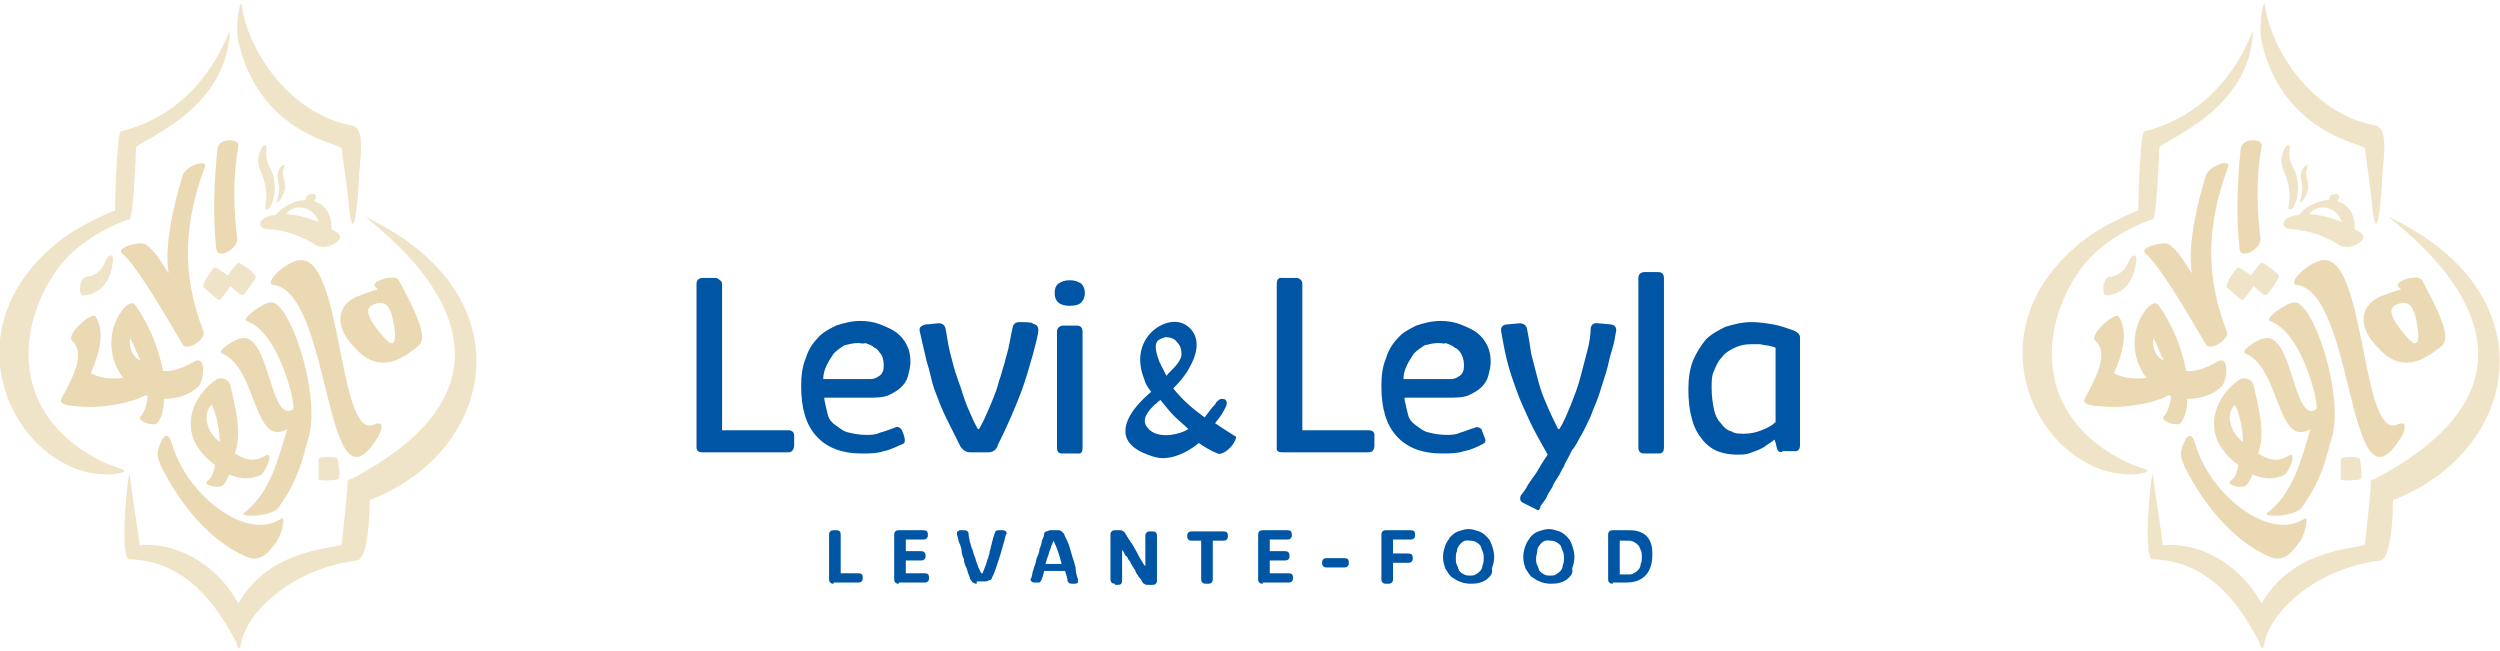 <svg xmlns="http://www.w3.org/2000/svg" viewBox="0 0 215 56">
	<path fill="#f0e4c8" d="M201.3 39.5v1.7c0 .2 1.6.1 1.7 0 .2-.1 0-1.7-.1-1.8s-1.5-.2-1.6.1zM194.5 22.6c-.1 0-.6.6-.9 1.1-.4-.3-1-.7-1.1-.7-.2 0-1.2 1.5-1 1.7.2.2 1 .9 1.3 1.1.1.1.7-.7 1-1.2.3.3.8.7 1 .8.2.1 1.2-1.5 1.2-1.6 0-.3-1.3-1.2-1.5-1.2zM183.3 22.1c-.1.1-.2.3-.3.5-.2.6-.9 1.2-1.6 1.2-.6.1-.7 1.7-.2 1.6 1.6-.1 2.4-1.5 2.5-2.9.1-.2 0-.8-.4-.4zM203 20c-.2-.1-.3-.2-.5-.3 0 0 .2-1.9-1.5-2.4 0 0 .4-.5 0-.6-.7-.1-.7.4-.7.5-.8 0-2 .5-2.6 1.3-.5 0-1.1.2-1.3.6-.1.3.1.6.6.6 1.5.1 3 .6 4.2 1.4.9.5 2.7-.5 1.8-1.1zm-4.4-1.6c.8-1 2.4-.6 2.8.7-.9-.4-1.8-.6-2.8-.7zM196.8 17.9c.1.1 0 .1.2.1.3 0 .9-1.4.5-2.9-.2-.7-.7-1.1-.6-2.1.1-.3 0-.6-.2-.5-.2.1-.8 1.1-.3 2.2.9 2 .3 3.2.4 3.2zM197.8 17.4c.3 0 .8-1 .7-1.5 0-.4-.3-.9-.1-1.4.1-.2.1-.4 0-.3-.2 0-.7.6-.5 1.3.3 1.1-.2 1.9-.1 1.9z"/>
	<path fill="#f0e4c8" d="M203.4 12.8c0 .5.5 3.4.6 4.9.4 3.8.8-.3.9-2.9.1-1.2.5-3.8-.6-4-5.5-1-9-6.6-9.5-10.3-.1-.8-.6 1.4-.3 3.1 1.9 8.1 8.9 8.7 8.9 9.2z"/>
	<path fill="#f0e4c8" d="M206.7 19.3c-6.9-3.7 19.3 10.3-2.3 21.8-.1.1-.3.1-.5.2 0 1.1-.5 5.1-.5 5.5 0 .4-6.1.1-8.9 5.1-2.1-3.8-5.8-5.3-8.5-5 0-.4-.7-4.7-.8-5.8-.1-2-1 6.9-.1 7 5.3.1 7.9 4.7 9.2 7.1.1.5.3.8.4.3.4-2.8 4.4-6.6 10-7.3.9-.1 1.1-3.6 1.1-5.2 10.5-4 13.5-16.9.9-23.7zM183 39.8c-8.4-4-7.6-12.1-3.8-17 1.7-2.2 4.8-3.6 5.8-3.9h.1l.1-.1c.3-.8.5-5.7.5-6.1 0-.5 7.3-2.9 8-9.3.4-3.2-.8 5.8-9.3 7.9-.3.1-.5 4.8-.5 6.8-1.3.5-3.3 1.5-4.5 2.4-10.7 8.1-3.7 20.7 4.2 20.3 2.3-.3.4-.5-.6-1z"/>
	<path fill="#ebd9b3" d="M192.5 40c-.1.6-.3 1.1-.6 1.3-.6.4.7.7 1.2.5.3-.2.6-.9.6-1 .9.4 1.9.5 2.8 0 .4-.3 1.1-2.1.3-1.6-1 .6-1.8.3-2.6-.2.7-1.9-.1-4.5-.4-5.9-.2-.6-.9-.7-1.3-.4-1.9 1.4-2.7 3.7-1.6 5.6.3.5.9 1.2 1.6 1.7zm-.3-5.2c.3.5.7 2 .7 3.2-1-.7-1.6-2.3-.7-3.2z"/>
	<path fill="#ebd9b3" d="M197.3 26c-.6 0-2.6 1.4-2.1 1.6 2.9 1 4.3 7.5 4 7.6-2 1.3-2-6.7-4.5-6.1-.6.1-2.1 1.1-1.6 1.3 3 1.2 2.7 8.2 5.6 6.5-.8 2.7-1.5 5.5-3.7 7.2-.6.4 2.4.4 3-.5 1.7-2.5 1.9-3.7 2.6-6.2.9-3.8-1.7-11.5-3.3-11.4z"/>
	<path fill="#ebd9b3" d="M206.2 36.5c-3.2 1.5-2.7-15-6.6-14.1-1.3.3-2.9 2-2.1 2.1 5 .6 4.4 20.1 8.8 13.4.6-.8.8-1.8-.1-1.4z"/>
	<path fill="#ebd9b3" d="M208.3 24.1c-.3-.6-2.6.1-2 .6l.2.2c-.6.1-1.2.4-1.8.6-1.6.7-2.2 2.5 0 4.6 2.1 2.2 4.2.5 5.1-.2.9-.6.7-1.7-1.5-5.8zM207 29c-1.4-1.6-1.7-2.5-.9-2.8 1.1-.5 1.4.3 1.6.9.4 1.6.5 3.3-.7 1.9zM198.2 44.6c-2 1.3-4.5 0-6.1-1.4-1.6-1.4-2.8-3.2-3.4-5.3-.2-.6-.6-.5-.8 0-.6 1.2-.3 1.5 0 2.3.3.5 2.6 5.5 7.1 7.6 1.2.6 1.9 0 2.7-1.1.3-.4.5-.9.6-1.4 0-.1.2-.9-.1-.7z"/>
	<path fill="#ebd9b3" d="M190.7 31.1c-.9.5-1.8.9-2.7.8 0-.1-.5-3.1-2.4-5.7-.3-.4-1 .3-1.1.5-1.3 1.7-1.2 4.2.1 5.8-.9.1-1.8.1-2.8-.4.7-1.6 1.3-3.5.4-4.9-.3-.4-2.6 1.6-2 2.1 1.2 1.1 0 3.2-.6 4.4-.4.8-1.1 1.2 2 1.3 1.8 0 3.8-.4 4.9-1 .1 0 .1 0 .2.1 0 .3-.2 1.3-.6 1.7-.4.4 1.1.9 1.4.6.6-.6.6-1.9.6-2.1 1.1 0 2.2-.3 3-1.1.5-.7.6-2.7-.4-2.1zm-5.5-2c.3.5.6 1.4.9 1.9-1-.4-1-1.7-.9-1.9z"/>
	<path fill="#ebd9b3" d="M189.7 15.1c-.7 2.3-1.6 5.9-1.2 8.4-.6-.9-1.2-2-2-2.5-.4-.3-2.6.3-2 .8 1.3 1 4.4 6.5 5.2 7.8.4.7 2.1-.5 1.8-1.1-1.9-4.9-1.7-9.2.1-14.1.4-.8-1.6-.2-1.9.7zM192.7 12.8c-.3 2.9-.4 5.9-.1 8.6.1 1 1.9 0 1.8-.9-.3-2.5-.4-5.2.1-7.9.2-.7-1.7-.8-1.8.2z"/>
	<path fill="#f0e4c8" d="M27.4 39.5v1.7c0 .2 1.6.1 1.7 0 .2-.1 0-1.7-.1-1.8s-1.6-.2-1.6.1zM20.5 22.6c-.1 0-.6.6-.9 1.1-.4-.3-1-.7-1.1-.7-.2 0-1.2 1.5-1 1.7.2.2 1 .9 1.3 1.1.1.1.7-.7 1-1.2.3.3.8.7 1 .8.2.1 1.2-1.5 1.2-1.6 0-.3-1.3-1.2-1.5-1.2zM9.3 22.1c-.1.1-.2.3-.3.5-.2.6-.9 1.2-1.6 1.2-.6.1-.7 1.7-.2 1.6 1.6-.1 2.4-1.5 2.5-2.9.1-.2 0-.8-.4-.4zM29 20c-.2-.1-.3-.2-.5-.3 0 0 .2-1.9-1.5-2.4 0 0 .4-.5 0-.6-.7-.1-.7.4-.7.5-.8 0-2 .5-2.6 1.3-.5 0-1.1.2-1.3.6-.1.3.1.6.6.6 1.5.1 3 .6 4.2 1.4.9.5 2.7-.5 1.8-1.1zm-4.4-1.6c.8-1 2.4-.6 2.8.7-.9-.4-1.8-.6-2.8-.7zM22.8 17.9c.1.1 0 .1.2.1.3 0 .9-1.4.5-2.9-.2-.7-.7-1.1-.6-2.1.1-.3 0-.6-.2-.5-.2.1-.8 1.1-.3 2.2.9 2 .3 3.2.4 3.2zM23.8 17.4c.3 0 .8-1 .7-1.5 0-.4-.3-.9-.1-1.4.1-.2.1-.4 0-.3-.2 0-.7.6-.5 1.3.3 1.1-.2 1.9-.1 1.9z"/>
	<path fill="#f0e4c8" d="M29.4 12.8c0 .5.5 3.4.6 4.9.4 3.8.8-.3.9-2.9.1-1.2.5-3.8-.6-4-5.5-1-9-6.6-9.5-10.3-.1-.8-.6 1.4-.3 3.1 1.9 8.1 8.9 8.7 8.9 9.2z"/>
	<path fill="#f0e4c8" d="M32.7 19.3c-6.9-3.7 19.3 10.3-2.3 21.8-.1.1-.3.1-.5.2 0 1.1-.5 5.1-.5 5.5 0 .4-6.1.1-8.9 5.1-2.1-3.8-5.8-5.3-8.5-5 0-.4-.7-4.7-.8-5.8-.1-2-1 6.9-.1 7 5.3.1 7.9 4.7 9.2 7.1.1.5.3.8.4.3.4-2.8 4.4-6.6 10-7.3.9-.1 1.1-3.6 1.1-5.2 10.5-4 13.5-16.9.9-23.7zM9 39.8c-8.4-4-7.6-12.1-3.8-17 1.7-2.2 4.8-3.6 5.8-3.9h.1l.1-.1c.3-.8.5-5.7.5-6.1 0-.5 7.3-2.9 8-9.3.4-3.2-.8 5.8-9.3 7.9-.3.1-.5 4.8-.5 6.8-1.3.5-3.3 1.5-4.5 2.4-10.7 8.1-3.7 20.7 4.2 20.3 2.3-.3.4-.5-.6-1z"/>
	<path fill="#ebd9b3" d="M18.5 40c-.1.6-.3 1.1-.6 1.3-.6.4.7.7 1.2.5.3-.2.6-.9.6-1 .9.4 1.9.5 2.8 0 .4-.3 1.1-2.1.3-1.6-1 .6-1.8.3-2.6-.2.7-1.9-.1-4.5-.4-5.9-.2-.6-.9-.7-1.3-.4-1.9 1.4-2.7 3.7-1.6 5.6.3.5.9 1.2 1.6 1.7zm-.3-5.2c.3.5.7 2 .7 3.2-1-.7-1.6-2.3-.7-3.2z"/>
	<path fill="#ebd9b3" d="M23.3 26c-.6 0-2.6 1.4-2.1 1.6 2.9 1 4.3 7.5 4 7.6-2 1.3-2-6.7-4.5-6.1-.6.1-2.1 1.1-1.6 1.3 3 1.2 2.7 8.2 5.6 6.5-.8 2.7-1.5 5.5-3.7 7.2-.6.4 2.4.4 3-.5 1.7-2.5 1.9-3.7 2.6-6.2.9-3.8-1.7-11.5-3.3-11.4z"/>
	<path fill="#ebd9b3" d="M32.2 36.5c-3.2 1.5-2.7-15-6.6-14.1-1.3.3-2.9 2-2.1 2.1 5 .6 4.4 20.1 8.8 13.4.6-.8.8-1.8-.1-1.4z"/>
	<path fill="#ebd9b3" d="M34.3 24.1c-.3-.6-2.6.1-2 .6l.2.2c-.6.1-1.2.4-1.8.6-1.6.7-2.2 2.5 0 4.6 2.1 2.2 4.2.5 5.1-.2.9-.6.7-1.7-1.5-5.8zM33 29c-1.4-1.6-1.7-2.5-.9-2.8 1.1-.5 1.4.3 1.6.9.4 1.6.5 3.3-.7 1.9zM24.2 44.6c-2 1.3-4.5 0-6.1-1.4-1.6-1.4-2.8-3.2-3.4-5.3-.2-.6-.6-.5-.8 0-.6 1.2-.3 1.5 0 2.3.3.5 2.6 5.5 7.1 7.6 1.2.6 1.9 0 2.7-1.1.3-.4.5-.9.6-1.4 0-.1.2-.9-.1-.7z"/>
	<path fill="#ebd9b3" d="M16.7 31.1c-.9.5-1.8.9-2.7.8 0-.1-.5-3.1-2.4-5.7-.3-.4-1 .3-1.1.5-1.3 1.7-1.2 4.2.1 5.8-.9.1-1.8.1-2.8-.4.7-1.6 1.3-3.5.4-4.9-.3-.4-2.6 1.6-2 2.1 1.2 1.1 0 3.2-.6 4.4-.4.8-1.1 1.2 2 1.3 1.8 0 3.8-.4 4.9-1 .1 0 .1 0 .2.1 0 .3-.2 1.3-.6 1.7-.4.4 1.1.9 1.4.6.6-.6.6-1.9.6-2.1 1.1 0 2.2-.3 3-1.1.5-.7.6-2.7-.4-2.1zm-5.5-2c.3.5.6 1.4.9 1.9-1-.4-1-1.7-.9-1.9z"/>
	<path fill="#ebd9b3" d="M15.7 15.1c-.7 2.3-1.6 5.9-1.2 8.4-.6-.9-1.2-2-2-2.5-.4-.3-2.6.3-2 .8 1.3 1 4.4 6.5 5.2 7.8.4.7 2.1-.5 1.8-1.1-1.9-4.9-1.7-9.2.1-14.1.4-.8-1.6-.2-1.9.7zM18.7 12.8c-.3 2.9-.4 5.9-.1 8.6.1 1 1.9 0 1.8-.9-.3-2.5-.4-5.2.1-7.9.2-.7-1.7-.8-1.8.2z"/>
	<path fill="#0056a4" d="M106.2 37.5c-.5-.3-1.4-.9-1.7-1.1.2-.3.5-.6.7-1 .3-.5.4-.8.2-1-.1-.1-.2-.1-.3-.1-.2 0-.3.1-.5.3-.1.2-.2.3-.4.5-.2.3-.4.5-.6.8-1.1-.8-2-1.6-2.7-2.5.6-.6 1.1-1.2 1.4-1.8.4-.7 1.2-2.4-.1-3.5-1.1-.9-2.6-.2-3.3.6-.9 1-1.1 2.4-.5 3.9.1.4.3.7.6 1.1-.6.5-2.4 2.1-2.2 3.6.1.8.8 1.4 1.9 1.8.5.2.9.3 1.3.3 1.3 0 2.5-.8 3.1-1.3.4.3 1.1.7 1.6.9.4.2 1.2-.5 1.4-.9.3-.5.2-.6.1-.6zm-4-.6c-.5.3-.9.4-1.5.5-.9.1-1.6-.1-2-.6-.6-.7 0-1.4.6-2 .2-.1.3-.3.5-.4.4.5.8 1 1.2 1.4.4.4.9.8 1.2 1.1zm-1.6-4.9l-.2.2s0 .1-.1.1l-.6-1.2c-.3-.8-.4-1.4-.2-1.7.1-.2.4-.3.7-.4h.1c.3 0 .7.1.9.4.3.3.4.6.4.9.1.6-.5 1.2-1 1.7zM67.8 38.9h-7.4c-.5 0-.5-.3-.5-.5v-14c0-.5.5-.5.5-.5h1.2s.5.2.5.5V37h5.7c.5 0 .5.4.5.5v.8c0 .2-.1.6-.5.6zM70.9 34.4c.1.5.2.9.3 1.3s.4.7.7.9.6.5 1.1.6c.4.1.9.2 1.5.2.4 0 .8 0 1.2-.2.4-.1.9-.3 1.2-.4.3-.2.5 0 .6.1.1.1.3.7.3.8 0 .1.1.4-.2.5s-1 .5-1.6.6c-.6.2-1.2.2-1.9.2-1.7 0-3-.5-3.9-1.5-.9-1-1.3-2.4-1.3-4.3 0-.9.1-1.7.4-2.4.2-.7.6-1.3 1-1.7.4-.5 1-.8 1.6-1.1.6-.2 1.3-.4 2.1-.4.6 0 1.2.1 1.7.3.5.2 1 .4 1.4.7.4.3.7.7.9 1.1.2.4.3.9.3 1.4 0 .4-.1.8-.2 1.2-.1.4-.3.7-.6 1-.3.3-.7.5-1.1.7-.5.2-1.1.2-1.8.2h-3.7zm2.9-4.9c-.4 0-.8.1-1.2.2-.3.2-.6.4-.9.7-.2.3-.4.6-.6 1-.2.4-.3.8-.3 1.2h4.1c.2 0 .5-.1.6-.2.2-.1.3-.2.4-.4.1-.2.1-.4.1-.6 0-.4-.1-.7-.2-.9-.2-.2-.3-.5-.6-.6-.2-.2-.5-.3-.8-.4-.1.1-.4 0-.6 0zM85 38.9h-1.6c-.5 0-.8-.5-.8-.5L81.4 36c-.4-.8-.7-1.6-1-2.4s-.4-1.6-.7-2.5c-.2-.8-.5-2.2-.6-2.6-.1-.4.2-.5.5-.6.3 0 1-.1 1.1-.1.1 0 .5 0 .6.4.1.4.2 1.3.4 2.1s.4 1.6.7 2.4c.3.8.5 1.6.8 2.3.3.7.6 1.4.9 1.9h.1c.2-.4.4-.7.6-1.2.2-.4.4-.9.6-1.4.2-.5.4-1 .5-1.5.2-.5.3-1 .5-1.6.1-.5.3-1 .4-1.6.1-.5.2-1.1.3-1.5.1-.4.5-.4.6-.4s1.1 0 1.1.1.5 0 .5.6c0 .5-.8 3.4-1.4 5.1-.6 1.6-1.3 3.2-2.1 4.8 0 .1-.2.6-.8.6zM92 24.1c.4 0 .7.1 1 .3.2.2.3.5.3.8 0 .3-.1.6-.3.8-.2.2-.5.3-1 .3-.9 0-1.3-.4-1.3-1.1 0-.4.1-.6.3-.8.3-.2.6-.3 1-.3zm1.1 4.4v10c0 .6-.3.5-.5.5h-1.2c-.2 0-.5 0-.5-.5v-10c0-.4.4-.5.5-.5h1.2c.1 0 .5 0 .5.5zM117.7 38.9h-7.4c-.6 0-.5-.3-.5-.5v-14c0-.6.4-.5.5-.5h1.2c.1 0 .5.1.5.5V37h5.7c.6 0 .5.5.5.5v.8c0 .1 0 .6-.5.6zM120.8 34.4c.1.5.2.9.3 1.3s.4.7.7.9.6.5 1.1.6c.4.1.9.2 1.5.2.4 0 .8 0 1.2-.2.4-.1.8-.3 1.2-.4.3-.2.6.1.6.1l.3.8s.2.3-.2.5-1 .5-1.6.6c-.6.2-1.2.2-1.9.2-1.7 0-3-.5-3.9-1.5-.9-1-1.3-2.4-1.3-4.3 0-.9.1-1.7.4-2.4.2-.7.6-1.3 1-1.7.4-.5 1-.8 1.6-1.1.6-.2 1.3-.4 2.1-.4.6 0 1.2.1 1.7.3.5.2 1 .4 1.4.7.4.3.7.7.9 1.1.2.4.3.9.3 1.4 0 .4-.1.8-.2 1.2-.1.4-.3.7-.6 1-.3.3-.7.5-1.1.7-.5.2-1.1.2-1.8.2h-3.7zm2.9-4.9c-.4 0-.8.1-1.2.2-.3.2-.6.4-.9.7-.2.3-.4.6-.6 1-.2.4-.3.8-.3 1.2h4.1c.2 0 .5-.1.6-.2.2-.1.3-.2.4-.4.1-.2.1-.4.1-.6 0-.4-.1-.7-.2-.9s-.3-.5-.6-.6c-.2-.2-.5-.3-.8-.4 0 .1-.3 0-.6 0zM132.1 43.8l-1.2-.6s-.3-.2-.1-.6c.3-.4.4-.5.6-.9.2-.3.4-.6.7-1 .2-.3.4-.7.6-1l.4-.6c-.5-.9-1.2-2.1-1.6-3-.4-.9-.8-1.7-1.1-2.6-.3-.8-.6-1.7-.8-2.5-.2-.8-.4-1.9-.5-2.5-.1-.6.5-.6.5-.6l1.1-.1s.5 0 .6.4.3 1.6.4 2.3c.2.8.4 1.5.6 2.3s.5 1.5.8 2.2c.3.7.6 1.3.9 1.9h.1c.4-.6.7-1.4 1-2.1.3-.8.6-1.5.8-2.3.2-.8.4-1.5.6-2.3.2-.7.3-1.5.3-2 .1-.5.6-.4.6-.4l1.1.1s.5 0 .5.5c-.1.6-.2 1.2-.4 1.8-.2.6-.3 1.3-.5 1.9-.2.6-.4 1.3-.6 1.9-.2.6-.5 1.2-.7 1.8-.3.6-.5 1.1-.8 1.6s-.5 1-.8 1.3l-.3.6c-.1.2-.3.5-.4.8-.2.3-.3.6-.5.9-.2.3-.4.6-.5.9-.2.3-.4.6-.5.9-.2.3-.2.3-.5.7-.1.6-.4.3-.4.3zM143.1 23.9v14.6c0 .5-.3.5-.5.5h-1.2c-.1 0-.5 0-.5-.5V23.9c0-.5.5-.5.5-.5h1.2c.1 0 .5 0 .5.5zM152.8 38.5c-.1-.5-.2-.7-.2-.7-.2.2-.4.3-.7.5-.2.2-.5.3-.7.4-.3.1-.5.2-.8.3-.3.1-.7.1-1 .1-.6 0-1.2-.1-1.7-.3-.5-.2-1-.6-1.3-1-.4-.5-.7-1-.9-1.8-.2-.7-.3-1.5-.3-2.5 0-.9.1-1.7.4-2.5.3-.7.7-1.3 1.1-1.8.5-.5 1.1-.8 1.7-1.1.7-.2 1.4-.4 2.2-.4.7 0 1.3.1 1.9.2.6.1 1.1.3 1.7.5 0 0 .6.2.6.6v9.3c0 .6-.5.5-.5.5h-1c0 .1-.4.2-.5-.3zm-5.6-5.1c0 .7.1 1.3.2 1.8s.3.9.6 1.2c.2.3.5.6.9.7.3.2.7.2 1.1.2.5 0 1-.1 1.5-.3.5-.2.9-.4 1.2-.7v-6.4c-.1 0-.2-.1-.3-.1-.1 0-.3-.1-.5-.1s-.4-.1-.6-.1h-.7c-.5 0-1 .1-1.4.3-.4.2-.8.4-1.1.8-.3.3-.5.7-.7 1.2-.2.4-.2.9-.2 1.5z"/>
	<path fill="#0056a4" d="M71.7 50.2c-.1 0-.2 0-.3-.1-.1-.1-.1-.2-.1-.3V46c0-.1 0-.2.1-.3.1-.1.2-.1.3-.1h.2c.3 0 .4.1.4.4v3.3h1.5c.3 0 .4.1.4.4 0 .1 0 .2-.1.3-.1.1-.2.1-.3.1h-2.1zM77.3 50.2c-.1 0-.2 0-.3-.1-.1-.1-.1-.2-.1-.3V46c0-.1 0-.2.1-.3.1-.1.2-.1.3-.1h2.1c.3 0 .4.1.4.4 0 .1 0 .2-.1.3-.1.1-.2.1-.3.1h-1.5v1h1.3c.1 0 .2 0 .3.1.1.1.1.2.1.3 0 .1 0 .2-.1.3-.1.1-.2.1-.3.1h-1.3v1.1h1.6c.3 0 .4.1.4.4 0 .1 0 .2-.1.3-.1.1-.2.1-.3.1h-2.2zM84 50.2c-.1 0-.2 0-.3-.1-.1 0-.1-.1-.2-.2s-.1-.3-.2-.5-.1-.4-.2-.6c-.1-.2-.2-.4-.2-.7-.1-.2-.2-.5-.2-.7s-.1-.5-.2-.7c-.1-.2-.1-.5-.2-.7v-.2c0-.1 0-.1.1-.1l.1-.1h.4c.1 0 .2 0 .3.1.1.1.1.1.1.3 0 .2.1.4.1.6.1.2.1.4.2.6.1.2.1.4.2.6.1.2.1.4.2.6.1.2.1.4.2.5.1.2.1.3.2.4h.1c.1-.3.3-.7.4-1.1 0-.1.1-.2.1-.3 0-.1.1-.2.1-.4 0-.1.1-.3.1-.4 0-.1.1-.3.1-.4 0-.1.1-.3.1-.4 0-.1.1-.2.1-.3 0-.1.1-.2.1-.3.1-.1.2-.1.3-.1h.3c.1 0 .2 0 .3.1.1.1.1.2 0 .3-.1.4-.2.8-.3 1.1-.1.4-.2.7-.3 1l-.3.9c-.1.3-.2.5-.3.7 0 .1-.1.2-.2.2s-.2.1-.3.1H84zM92.7 49.8v.3c-.1.1-.2.1-.3.1h-.2c-.1 0-.2 0-.3-.1-.1-.1-.1-.1-.1-.3l-.2-.7h-1.8l-.1.4c0 .1-.1.2-.1.3 0 .1-.1.1-.1.2l-.1.1H89c-.1 0-.2 0-.3-.1s-.1-.2 0-.3c0-.1.1-.3.1-.5.1-.2.1-.4.2-.6.1-.2.1-.5.2-.7.1-.2.2-.5.2-.7.1-.2.2-.5.2-.7.1-.2.2-.4.2-.6 0-.1.1-.2.2-.2s.2-.1.3-.1h.7c.1 0 .2 0 .3.1l.2.2c.1.3.3.6.4.9.1.3.2.6.3 1 .1.3.2.6.3 1 0 .4.1.7.2 1zm-2.1-3.3c0 .1-.1.2-.1.3-.1.1-.1.3-.2.5s-.1.4-.2.6c-.1.2-.1.4-.2.6h1.4c-.2-.8-.4-1.4-.7-2zM95.9 50.2c-.1 0-.2 0-.3-.1-.1-.1-.1-.2-.1-.3V46c0-.1 0-.2.1-.3.1-.1.2-.1.3-.1h.4c.1 0 .2 0 .3.1.1 0 .1.1.2.2 0 .1.1.1.1.2.1.1.1.2.2.3s.1.2.2.3c.1.1.1.2.2.3l.1.2c.2.3.3.6.5.9.1.2.3.5.4.6v-2.6c0-.1 0-.2.1-.3.1-.1.2-.1.3-.1h.2c.3 0 .4.1.4.4v3.8c0 .1 0 .2-.1.3-.1.1-.2.1-.3.1h-.4c-.1 0-.2 0-.3-.1-.1 0-.1-.1-.2-.2 0-.1-.1-.2-.2-.3-.1-.1-.1-.2-.2-.3-.1-.1-.1-.2-.2-.4-.1-.1-.1-.2-.2-.3-.1-.2-.2-.3-.2-.4-.1-.1-.2-.2-.2-.3-.1-.1-.1-.2-.2-.2 0-.1-.1-.1-.1-.2s-.1-.1-.1-.2l-.1-.1v2.6c0 .3-.1.4-.4.4h-.2zM102.5 46.5c-.1 0-.2 0-.3-.1-.1-.1-.1-.2-.1-.3 0-.1 0-.2.1-.3.1-.1.2-.1.3-.1h2.7c.3 0 .4.1.4.4 0 .1 0 .2-.1.3-.1.1-.2.1-.3.1h-.9v3.3c0 .1 0 .2-.1.3-.1.1-.2.1-.3.1h-.2c-.1 0-.2 0-.3-.1-.1-.1-.1-.2-.1-.3v-3.3h-.8zM108.6 50.2c-.1 0-.2 0-.3-.1-.1-.1-.1-.2-.1-.3V46c0-.1 0-.2.1-.3.1-.1.2-.1.3-.1h2.1c.3 0 .4.1.4.4 0 .1 0 .2-.1.3-.1.1-.2.1-.3.1h-1.5v1h1.3c.1 0 .2 0 .3.1.1.1.1.2.1.3 0 .1 0 .2-.1.3-.1.1-.2.1-.3.1h-1.3v1.1h1.6c.3 0 .4.1.4.4 0 .1 0 .2-.1.3-.1.1-.2.1-.3.1h-2.2zM114.1 48.8c-.1 0-.2 0-.3-.1-.1-.1-.1-.2-.1-.3 0-.1 0-.2.1-.3.1-.1.2-.1.3-.1h1.5c.3 0 .4.1.4.4 0 .1 0 .2-.1.3-.1.1-.2.1-.3.1h-1.5zM119.2 50.2c-.1 0-.2 0-.3-.1-.1-.1-.1-.2-.1-.3V46c0-.1 0-.2.1-.3.1-.1.2-.1.3-.1h2.1c.3 0 .4.1.4.4 0 .1 0 .2-.1.3-.1.1-.2.1-.3.1h-1.5v1.2h1.3c.3 0 .4.1.4.4 0 .1 0 .2-.1.3-.1.1-.2.1-.3.1h-1.3v1.4c0 .1 0 .2-.1.3-.1.1-.2.1-.3.1h-.2zM128 49.7c-.2.2-.4.3-.7.4-.3.1-.6.1-.9.1-.3 0-.7-.1-.9-.2-.3-.1-.5-.3-.7-.4-.2-.2-.3-.4-.5-.7-.1-.3-.2-.6-.2-1s.1-.7.2-1c.1-.3.3-.5.4-.7.2-.2.4-.4.7-.5.3-.1.6-.2.9-.2.3 0 .6.1.9.2.3.1.5.3.7.5.2.2.3.4.4.7.1.3.2.6.2 1s-.1.7-.2 1c.1.4-.1.6-.3.8zm-2.5-2.8c-.1.1-.2.3-.2.5-.1.2-.1.4-.1.6 0 .2 0 .4.1.6.1.2.1.3.2.5.1.1.2.2.4.3.2.1.3.1.5.1s.4 0 .5-.1c.2-.1.3-.2.4-.3.1-.1.2-.3.2-.5.1-.2.1-.4.1-.6 0-.2 0-.4-.1-.6-.1-.2-.1-.3-.2-.5-.1-.1-.2-.2-.4-.3-.2-.1-.3-.1-.5-.1-.4-.1-.7.1-.9.4zM134.9 49.7c-.2.2-.4.3-.7.4-.3.1-.6.1-.9.1-.3 0-.7-.1-.9-.2-.3-.1-.5-.3-.7-.4-.2-.2-.3-.4-.5-.7-.1-.3-.2-.6-.2-1s.1-.7.2-1c.1-.3.3-.5.4-.7.2-.2.4-.4.7-.5.3-.1.6-.2.9-.2.3 0 .6.1.9.2.3.1.5.3.7.5.2.2.3.4.4.7.1.3.2.6.2 1s-.1.7-.2 1c.1.4-.1.6-.3.8zm-2.5-2.8c-.1.1-.2.3-.2.5s-.1.4-.1.6c0 .2 0 .4.1.6.1.2.1.3.2.5.1.1.2.2.4.3s.3.1.5.1.4 0 .5-.1c.2-.1.3-.2.4-.3.1-.1.2-.3.2-.5.1-.2.1-.4.1-.6 0-.2 0-.4-.1-.6-.1-.2-.1-.3-.2-.5-.1-.1-.2-.2-.4-.3-.2-.1-.3-.1-.5-.1-.4-.1-.7.1-.9.4zM138.7 50.2c-.1 0-.2 0-.3-.1-.1-.1-.1-.2-.1-.3V46c0-.1 0-.2.1-.3.1-.1.2-.1.3-.1h1.2c.4 0 .7 0 1 .1.3.1.5.2.7.4.2.2.3.4.4.7.1.3.1.6.1.9 0 .8-.2 1.4-.6 1.8-.4.4-.9.6-1.7.6h-1.1zm.6-.8h.7c.2 0 .4 0 .5-.1.2-.1.3-.2.4-.3.1-.1.2-.3.2-.5.1-.2.1-.4.1-.6 0-.2 0-.4-.1-.6s-.1-.3-.2-.4c-.1-.1-.2-.2-.4-.3-.2-.1-.3-.1-.5-.1h-.7v2.9z"/>
</svg>
